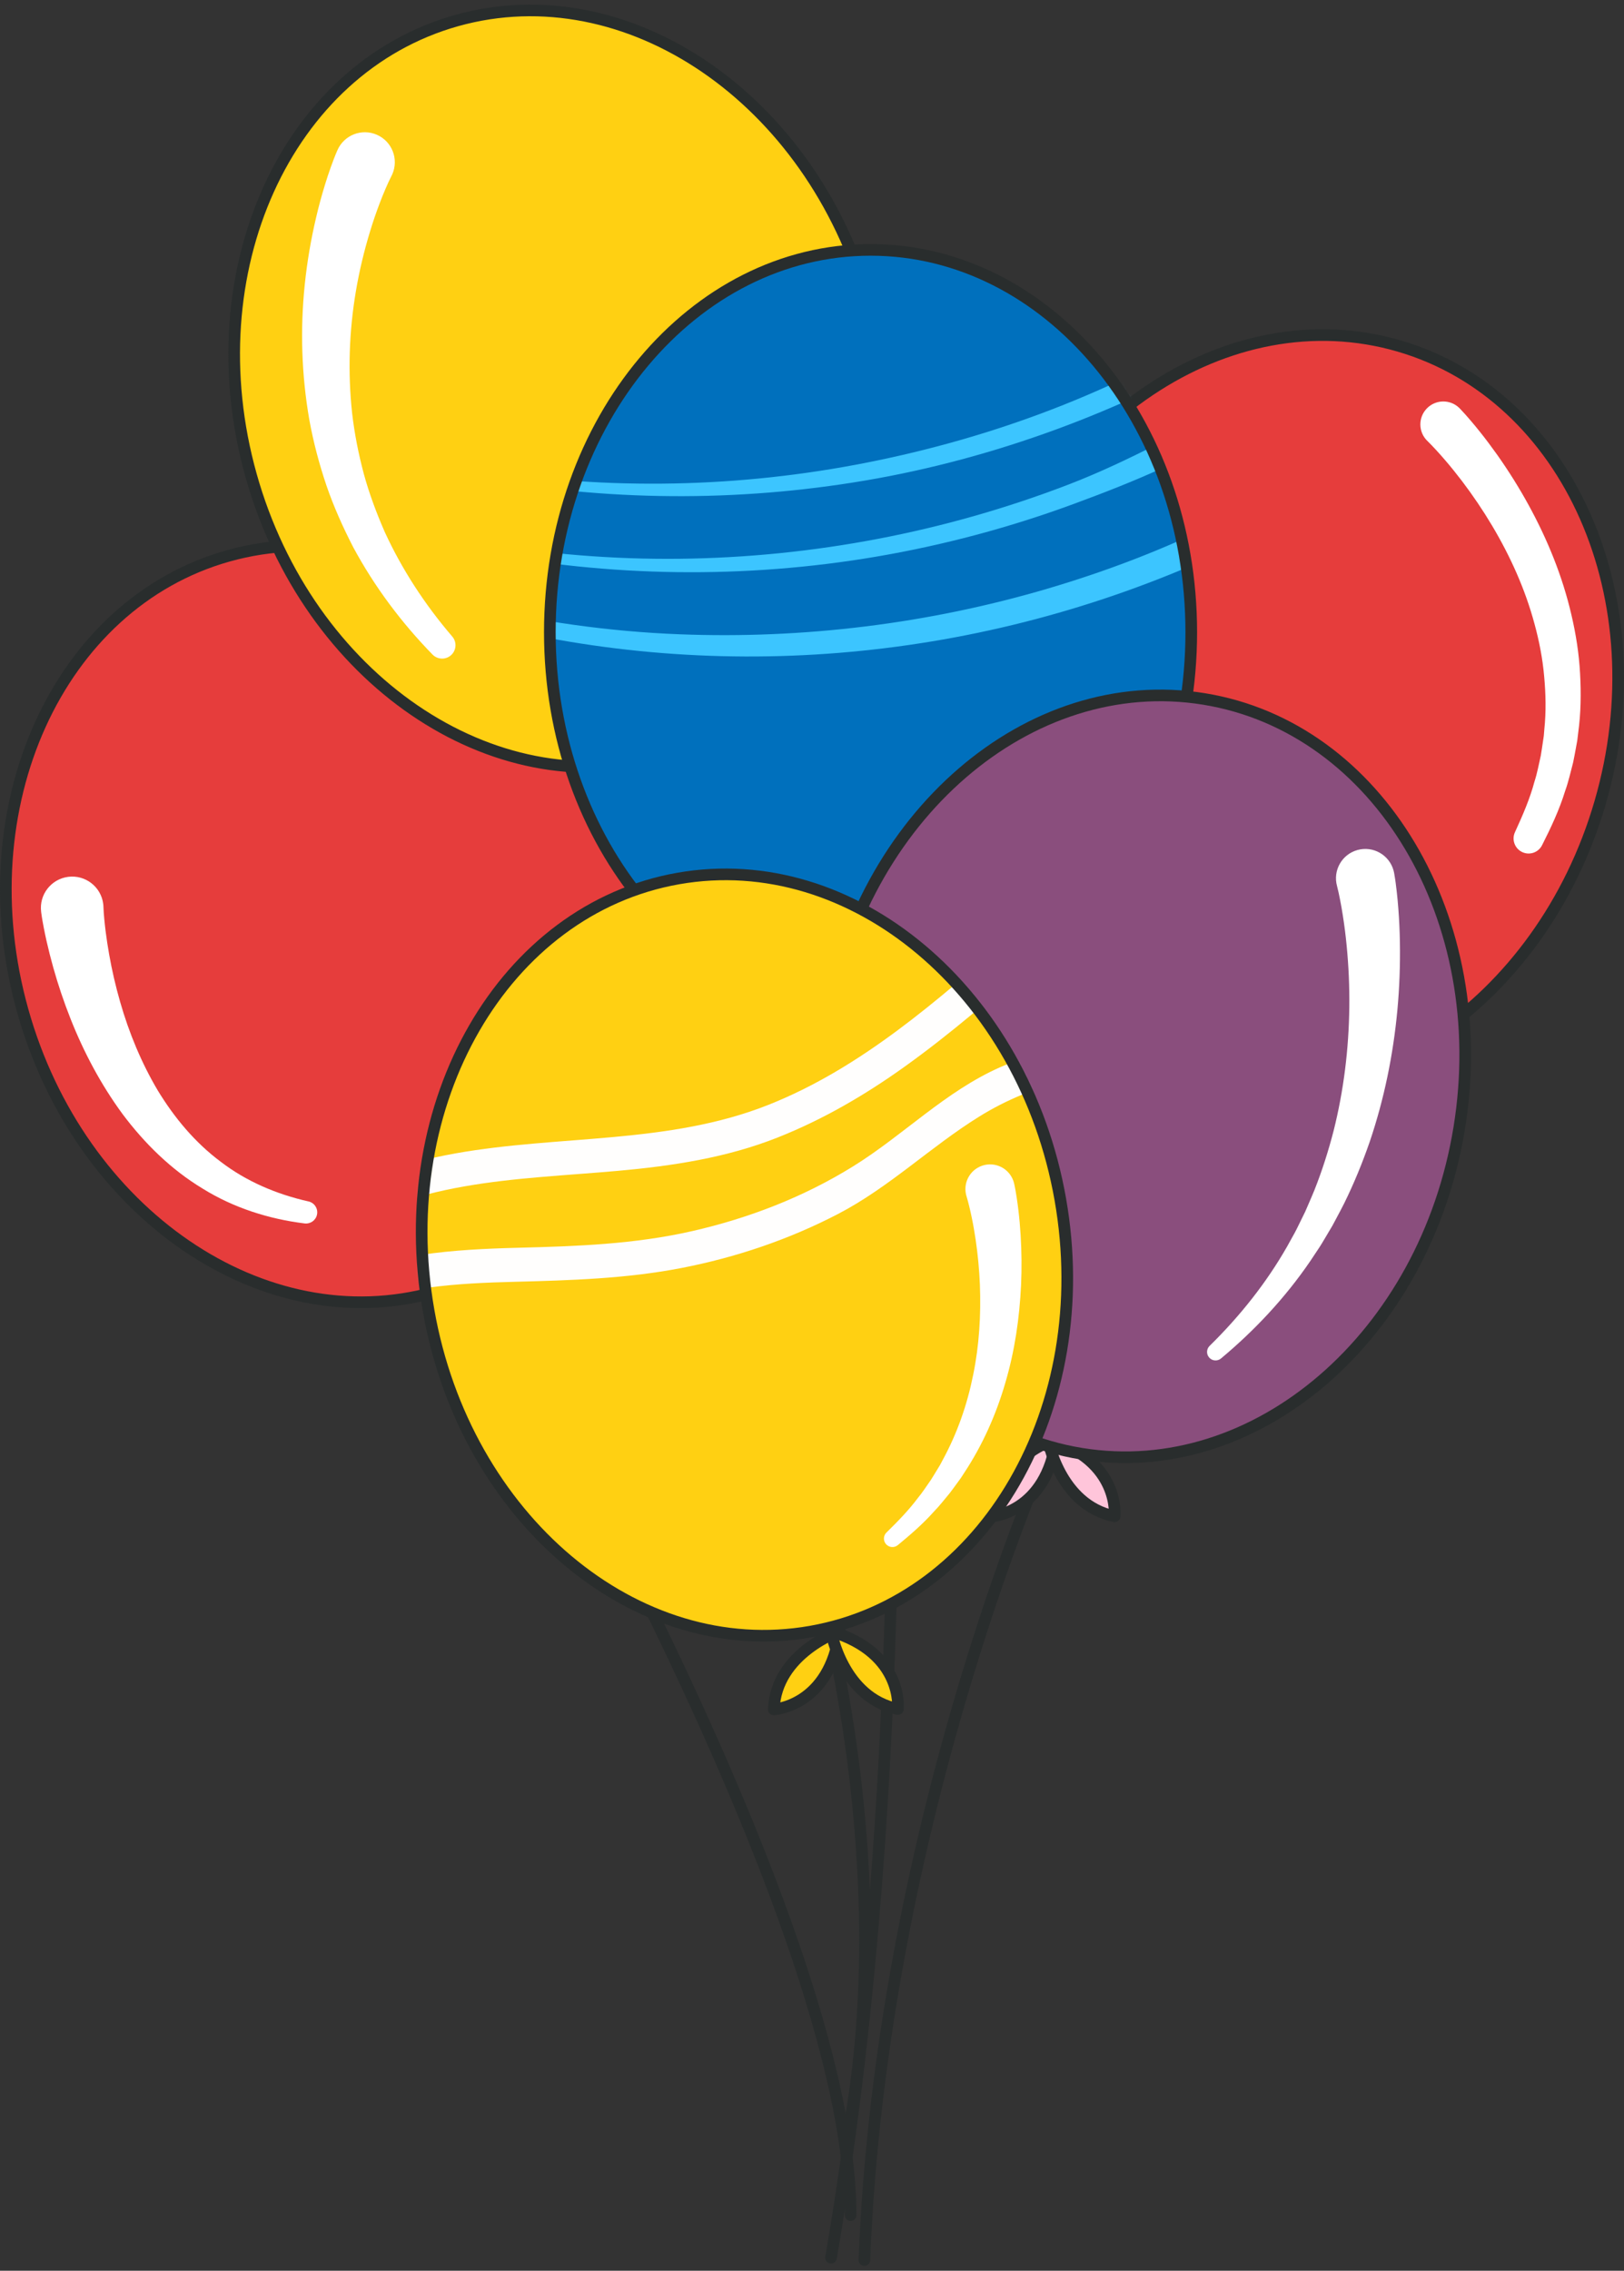<svg xmlns="http://www.w3.org/2000/svg" width="279" height="390" viewBox="0 0 279 390" fill="none"><rect x="0" y="0" width="279" height="390" fill="#333333" stroke="none"/><path d="M180.934 247.047C180.934 247.047 151.5 311.659 148.5 388.159" stroke="#292D2D" stroke-width="2" stroke-miterlimit="10" stroke-linecap="round" stroke-linejoin="round"></path><path d="M151.358 174.005C151.358 174.005 159.883 288.293 142.77 387.759" stroke="#292D2D" stroke-width="2" stroke-miterlimit="10" stroke-linecap="round" stroke-linejoin="round"></path><path d="M140.752 272.367C140.752 272.367 154.841 321.679 145.281 368.474" stroke="#292D2D" stroke-width="2" stroke-miterlimit="10" stroke-linecap="round" stroke-linejoin="round"></path><path d="M72.503 204.475C72.503 204.475 145.993 323.99 146.14 380.448" stroke="#292D2D" stroke-width="2" stroke-miterlimit="10" stroke-linecap="round" stroke-linejoin="round"></path><path d="M181.495 247.01C181.495 247.01 170.539 250.773 170.163 260.485C170.163 260.485 179.791 259.978 181.495 247.01Z" fill="#FFC5DA"></path><path d="M181.495 247.01C181.495 247.01 170.539 250.773 170.163 260.485C170.163 260.485 179.791 259.978 181.495 247.01Z" stroke="#292D2D" stroke-width="2" stroke-miterlimit="10" stroke-linecap="round" stroke-linejoin="round"></path><path d="M179.999 247.076C179.999 247.076 181.959 258.493 191.486 260.42C191.486 260.42 192.527 250.834 179.999 247.076Z" fill="#FFC5DA"></path><path d="M179.999 247.076C179.999 247.076 181.959 258.493 191.486 260.42C191.486 260.42 192.527 250.834 179.999 247.076Z" stroke="#292D2D" stroke-width="2" stroke-miterlimit="10" stroke-linecap="round" stroke-linejoin="round"></path><path d="M274.9 137.845C264.779 172.669 232.885 194.015 203.665 185.522C174.444 177.03 158.961 141.913 169.083 107.089C179.205 72.264 211.098 50.918 240.319 59.411C269.539 67.904 285.022 103.02 274.9 137.845Z" fill="#E63D3C"></path><path d="M274.9 137.845C264.779 172.669 232.885 194.015 203.665 185.522C174.444 177.03 158.961 141.913 169.083 107.089C179.205 72.264 211.098 50.918 240.319 59.411C269.539 67.904 285.022 103.02 274.9 137.845Z" stroke="#292D2D" stroke-width="2" stroke-miterlimit="10" stroke-linecap="round" stroke-linejoin="round"></path><path d="M110.004 143.832C119.788 178.753 103.966 213.717 74.664 221.925C45.362 230.135 13.678 208.48 3.894 173.559C-5.889 138.638 9.933 103.674 39.235 95.465C68.537 87.256 100.222 108.91 110.004 143.832Z" fill="#E63D3C"></path><path d="M110.004 143.832C119.788 178.753 103.966 213.717 74.664 221.925C45.362 230.135 13.678 208.48 3.894 173.559C-5.889 138.638 9.933 103.674 39.235 95.465C68.537 87.256 100.222 108.91 110.004 143.832Z" stroke="#292D2D" stroke-width="2" stroke-miterlimit="10" stroke-linecap="round" stroke-linejoin="round"></path><path d="M149.236 51.896C159.019 86.817 143.196 121.78 113.895 129.99C84.593 138.199 52.908 116.544 43.125 81.624C33.341 46.702 49.164 11.738 78.466 3.529C107.768 -4.68 139.452 16.975 149.236 51.896Z" fill="#FFD012"></path><path d="M149.236 51.896C159.019 86.817 143.196 121.78 113.895 129.99C84.593 138.199 52.908 116.544 43.125 81.624C33.341 46.702 49.164 11.738 78.466 3.529C107.768 -4.68 139.452 16.975 149.236 51.896Z" stroke="#292D2D" stroke-width="2" stroke-miterlimit="10" stroke-linecap="round" stroke-linejoin="round"></path><path d="M204.656 108.583C204.656 144.848 179.988 174.247 149.557 174.247C119.128 174.247 94.46 144.848 94.46 108.583C94.46 72.317 119.128 42.917 149.557 42.917C179.988 42.917 204.656 72.317 204.656 108.583Z" fill="#0070BD"></path><mask id="mask0_969_24300" style="mask-type:luminance" maskUnits="userSpaceOnUse" x="94" y="42" width="111" height="133"><path d="M204.656 108.583C204.656 144.848 179.988 174.247 149.557 174.247C119.128 174.247 94.46 144.848 94.46 108.583C94.46 72.317 119.128 42.917 149.557 42.917C179.988 42.917 204.656 72.317 204.656 108.583Z" fill="white"></path></mask><g mask="url(#mask0_969_24300)"><path d="M82.156 82.037C104.096 86.112 126.627 86.265 148.628 82.532C159.79 80.639 170.792 77.659 181.419 73.763C186.611 71.86 191.723 69.729 196.73 67.384C201.59 65.108 207.126 62.887 211.259 59.435C212.572 58.339 211.167 55.895 209.556 56.511C204.827 58.322 200.439 61.417 195.887 63.666C190.862 66.147 185.725 68.398 180.492 70.403C170.264 74.323 159.71 77.314 148.967 79.442C127.079 83.778 104.554 84.264 82.52 80.719C81.665 80.582 81.284 81.875 82.156 82.037Z" fill="#3CC5FF"></path><path d="M82.091 94.723C104.652 99.143 127.934 99.455 150.602 95.594C162.103 93.634 173.429 90.61 184.378 86.582C195.093 82.639 206.366 78.031 215.688 71.356C217.421 70.114 215.949 67.506 214.005 68.476C203.821 73.558 194.133 79.165 183.462 83.259C172.924 87.301 162.027 90.4 150.942 92.524C128.366 96.849 105.165 97.159 82.513 93.194C81.52 93.02 81.084 94.526 82.091 94.723Z" fill="#3CC5FF"></path><path d="M79.979 106.331C121.935 117.659 166.861 113.805 206.578 96.313C212.293 93.795 217.906 91.028 223.358 87.98C228.361 85.182 234.73 82.26 238.422 77.767C239.634 76.293 238.554 73.409 236.348 74.204C231.582 75.921 227.438 79.502 223.125 82.121C218.732 84.789 214.226 87.279 209.623 89.566C200.104 94.296 190.12 98.109 179.927 101.112C159.505 107.128 138.025 109.765 116.751 108.938C104.573 108.464 92.493 106.763 80.648 103.905C79.077 103.526 78.413 105.907 79.979 106.331Z" fill="#3CC5FF"></path></g><path d="M204.656 108.583C204.656 144.848 179.988 174.247 149.557 174.247C119.128 174.247 94.46 144.848 94.46 108.583C94.46 72.317 119.128 42.917 149.557 42.917C179.988 42.917 204.656 72.317 204.656 108.583Z" stroke="#292D2D" stroke-width="2" stroke-miterlimit="10" stroke-linecap="round" stroke-linejoin="round"></path><path d="M250.704 193.684C244.896 229.481 215.839 254.55 185.802 249.678C155.765 244.804 136.123 211.835 141.93 176.037C147.737 140.24 176.795 115.171 206.832 120.043C236.869 124.916 256.512 157.885 250.704 193.684Z" fill="#8A4E7D"></path><path d="M250.704 193.684C244.896 229.481 215.839 254.55 185.802 249.678C155.765 244.804 136.123 211.835 141.93 176.037C147.737 140.24 176.795 115.171 206.832 120.043C236.869 124.916 256.512 157.885 250.704 193.684Z" stroke="#292D2D" stroke-width="2" stroke-miterlimit="10" stroke-linecap="round" stroke-linejoin="round"></path><path d="M182.165 206.02C188.44 241.738 169.232 274.962 139.261 280.229C109.29 285.495 79.907 260.808 73.63 225.09C67.355 189.371 86.563 156.147 116.534 150.881C146.505 145.614 175.888 170.301 182.165 206.02Z" fill="#FFD012"></path><mask id="mask1_969_24300" style="mask-type:luminance" maskUnits="userSpaceOnUse" x="72" y="150" width="112" height="131"><path d="M182.165 206.02C188.44 241.738 169.232 274.962 139.261 280.229C109.29 285.495 79.907 260.808 73.63 225.09C67.355 189.371 86.563 156.147 116.534 150.881C146.505 145.614 175.888 170.301 182.165 206.02Z" fill="white"></path></mask><g mask="url(#mask1_969_24300)"><path d="M173.872 160.597C161.143 171.776 147.946 183.443 131.987 189.767C114.817 196.571 96.145 194.899 78.254 198.093C69.025 199.741 59.943 202.793 52.364 208.441C49.389 210.658 52.293 215.723 55.306 213.477C69.983 202.539 88.805 202.654 106.232 201.085C115.537 200.248 124.807 198.843 133.538 195.39C141.326 192.311 148.558 188.101 155.36 183.238C163.299 177.563 170.671 171.153 177.996 164.72C180.82 162.238 176.683 158.127 173.872 160.597Z" fill="#FFFEFD"></path><path d="M199.918 178.027C190.268 177.693 180.688 179.388 171.842 183.288C162.406 187.448 155.273 194.909 146.606 200.292C138.08 205.587 128.654 209.225 118.883 211.449C109.037 213.69 99.108 214.047 89.055 214.3C77.838 214.583 66.641 215.336 56.314 220.105C52.911 221.676 55.87 226.705 59.257 225.14C68.418 220.91 78.612 220.403 88.54 220.144C98.106 219.895 107.595 219.61 117.02 217.788C126.369 215.983 135.497 212.905 143.951 208.51C152.801 203.91 159.816 196.993 168.22 191.776C177.712 185.885 188.827 183.474 199.918 183.858C203.671 183.989 203.666 178.158 199.918 178.027Z" fill="#FFFEFD"></path></g><path d="M182.165 206.02C188.44 241.738 169.232 274.962 139.261 280.229C109.29 285.495 79.907 260.808 73.63 225.09C67.355 189.371 86.563 156.147 116.534 150.881C146.505 145.614 175.888 170.301 182.165 206.02Z" stroke="#292D2D" stroke-width="2" stroke-miterlimit="10" stroke-linecap="round" stroke-linejoin="round"></path><path d="M144.271 280.117C144.271 280.117 133.315 283.88 132.939 293.591C132.939 293.591 142.567 293.085 144.271 280.117Z" fill="#FFD012"></path><path d="M144.271 280.117C144.271 280.117 133.315 283.88 132.939 293.591C132.939 293.591 142.567 293.085 144.271 280.117Z" stroke="#292D2D" stroke-width="2" stroke-miterlimit="10" stroke-linecap="round" stroke-linejoin="round"></path><path d="M142.775 280.182C142.775 280.182 144.736 291.599 154.261 293.526C154.261 293.526 155.303 283.941 142.775 280.182Z" fill="#FFD012"></path><path d="M142.775 280.182C142.775 280.182 144.736 291.599 154.261 293.526C154.261 293.526 155.303 283.941 142.775 280.182Z" stroke="#292D2D" stroke-width="2" stroke-miterlimit="10" stroke-linecap="round" stroke-linejoin="round"></path><path d="M239.522 150.016C239.637 150.647 239.698 151.096 239.771 151.616C239.837 152.115 239.901 152.613 239.954 153.104C240.066 154.091 240.158 155.068 240.23 156.044C240.38 157.995 240.472 159.938 240.5 161.877C240.565 165.756 240.424 169.622 240.069 173.466C239.353 181.15 237.801 188.75 235.335 196.039C234.078 199.676 232.622 203.238 230.925 206.68C230.501 207.54 230.034 208.379 229.59 209.228L228.913 210.495L228.18 211.731C227.685 212.55 227.219 213.385 226.698 214.187L225.112 216.576C220.804 222.889 215.556 228.489 209.763 233.318C209.144 233.833 208.224 233.749 207.708 233.13C207.219 232.543 207.269 231.686 207.803 231.159L207.823 231.14C213.025 226.04 217.568 220.321 221.134 214.071L222.44 211.713C222.867 210.924 223.239 210.104 223.641 209.303L224.233 208.096L224.769 206.862C225.118 206.036 225.491 205.223 225.82 204.39C227.142 201.061 228.224 197.647 229.117 194.191C230.854 187.263 231.719 180.139 231.808 173.025C231.851 169.467 231.693 165.912 231.349 162.39C231.182 160.629 230.957 158.877 230.682 157.148C230.549 156.282 230.396 155.422 230.23 154.576C230.15 154.151 230.062 153.735 229.972 153.321C229.885 152.928 229.779 152.466 229.703 152.191C228.957 149.512 230.526 146.736 233.204 145.991C235.884 145.245 238.661 146.813 239.406 149.492C239.447 149.639 239.481 149.787 239.508 149.933L239.522 150.016Z" fill="white"></path><path d="M174.255 203.405C174.359 203.875 174.415 204.201 174.485 204.585L174.663 205.676C174.775 206.4 174.872 207.117 174.956 207.833C175.13 209.267 175.251 210.694 175.341 212.123C175.516 214.977 175.544 217.83 175.418 220.677C175.152 226.364 174.327 232.041 172.708 237.511C171.121 242.98 168.768 248.245 165.636 252.978L165.057 253.869L164.43 254.729C164.009 255.299 163.6 255.876 163.169 256.436C162.256 257.519 161.402 258.644 160.41 259.651C158.533 261.757 156.396 263.597 154.241 265.373C153.619 265.884 152.701 265.797 152.19 265.175C151.705 264.588 151.758 263.736 152.29 263.212L152.346 263.156C154.236 261.303 156.086 259.419 157.661 257.314C158.502 256.307 159.2 255.191 159.957 254.128C160.309 253.578 160.639 253.013 160.982 252.458L161.491 251.623L161.95 250.759C164.448 246.183 166.171 241.226 167.187 236.14C168.235 231.059 168.542 225.834 168.344 220.653C168.238 218.06 167.992 215.475 167.616 212.918C167.425 211.642 167.208 210.37 166.945 209.118C166.817 208.492 166.679 207.869 166.529 207.259L166.301 206.353C166.225 206.072 166.134 205.735 166.071 205.544C165.339 203.321 166.548 200.926 168.771 200.195C170.994 199.464 173.389 200.672 174.121 202.895C174.165 203.03 174.202 203.165 174.232 203.3L174.255 203.405Z" fill="white"></path><path d="M250.8 70.165C251.496 70.89 252.014 71.486 252.586 72.152C253.145 72.802 253.683 73.457 254.213 74.119C255.277 75.439 256.274 76.797 257.256 78.167C259.196 80.92 260.986 83.774 262.605 86.728C265.841 92.631 268.426 98.946 269.959 105.575C270.738 108.881 271.271 112.259 271.452 115.669C271.646 119.072 271.596 122.505 271.128 125.888L270.976 127.158L270.747 128.417C270.587 129.254 270.446 130.095 270.266 130.927C269.827 132.573 269.473 134.242 268.89 135.84C267.894 139.094 266.437 142.164 264.921 145.17C264.278 146.444 262.725 146.957 261.451 146.314C260.207 145.687 259.689 144.191 260.263 142.936L260.323 142.805C261.606 140.005 262.837 137.178 263.624 134.22C264.104 132.766 264.358 131.257 264.705 129.775C264.84 129.025 264.936 128.269 265.054 127.518L265.221 126.389L265.314 125.252C265.629 122.227 265.561 119.173 265.283 116.147C265.018 113.117 264.435 110.112 263.629 107.166C262.047 101.262 259.502 95.599 256.349 90.298C254.772 87.647 253.036 85.084 251.172 82.625C250.23 81.404 249.275 80.192 248.271 79.035C247.772 78.454 247.265 77.879 246.753 77.323C246.255 76.781 245.687 76.183 245.25 75.76L245.218 75.73C243.652 74.217 243.61 71.722 245.122 70.156C246.634 68.591 249.129 68.547 250.695 70.06C250.727 70.091 250.769 70.133 250.8 70.165Z" fill="white"></path><path d="M67.22 30.287C67.097 30.516 66.893 30.943 66.729 31.3C66.556 31.678 66.384 32.059 66.218 32.453C65.883 33.232 65.558 34.031 65.253 34.84C64.637 36.456 64.067 38.106 63.564 39.779C62.544 43.123 61.727 46.545 61.142 50.006C59.966 56.932 59.737 64.015 60.498 71.008C60.902 74.502 61.59 77.961 62.496 81.37C63.426 84.775 64.67 88.091 66.088 91.344C69.049 97.793 72.991 103.838 77.684 109.31L77.697 109.324C78.523 110.287 78.412 111.737 77.449 112.563C76.527 113.354 75.15 113.279 74.311 112.423C69.001 106.984 64.356 100.8 60.694 94.003C58.926 90.575 57.334 87.037 56.074 83.365C54.837 79.691 53.835 75.926 53.141 72.096C51.802 64.432 51.553 56.573 52.362 48.824C52.764 44.949 53.423 41.101 54.321 37.295C54.764 35.39 55.282 33.499 55.866 31.614C56.154 30.67 56.467 29.731 56.803 28.786C56.967 28.316 57.145 27.84 57.327 27.364C57.52 26.866 57.683 26.445 57.952 25.834L57.974 25.784C59.12 23.184 62.158 22.004 64.758 23.151C67.359 24.297 68.537 27.335 67.391 29.935C67.339 30.052 67.278 30.177 67.22 30.287Z" fill="white"></path><path d="M17.777 155.883C17.778 156.092 17.805 156.47 17.825 156.781L17.909 157.782C17.97 158.456 18.049 159.137 18.129 159.819C18.301 161.186 18.509 162.556 18.752 163.922C19.233 166.658 19.866 169.374 20.631 172.047C22.162 177.395 24.297 182.551 27.105 187.288C29.958 191.977 33.518 196.253 37.919 199.529C42.275 202.873 47.464 205.1 52.959 206.336L53.001 206.345C54.037 206.578 54.687 207.606 54.454 208.641C54.236 209.61 53.312 210.241 52.347 210.126C46.268 209.381 40.166 207.469 34.81 204.138C29.407 200.882 24.826 196.369 21.069 191.358C17.354 186.303 14.403 180.749 12.119 174.976C10.977 172.087 9.981 169.145 9.144 166.149C8.725 164.651 8.341 163.141 7.995 161.613C7.826 160.846 7.66 160.078 7.511 159.297L7.294 158.114C7.225 157.696 7.163 157.344 7.095 156.821L7.069 156.617C6.689 153.672 8.768 150.977 11.713 150.597C14.658 150.218 17.353 152.297 17.733 155.242C17.759 155.447 17.773 155.681 17.777 155.883Z" fill="white"></path></svg>